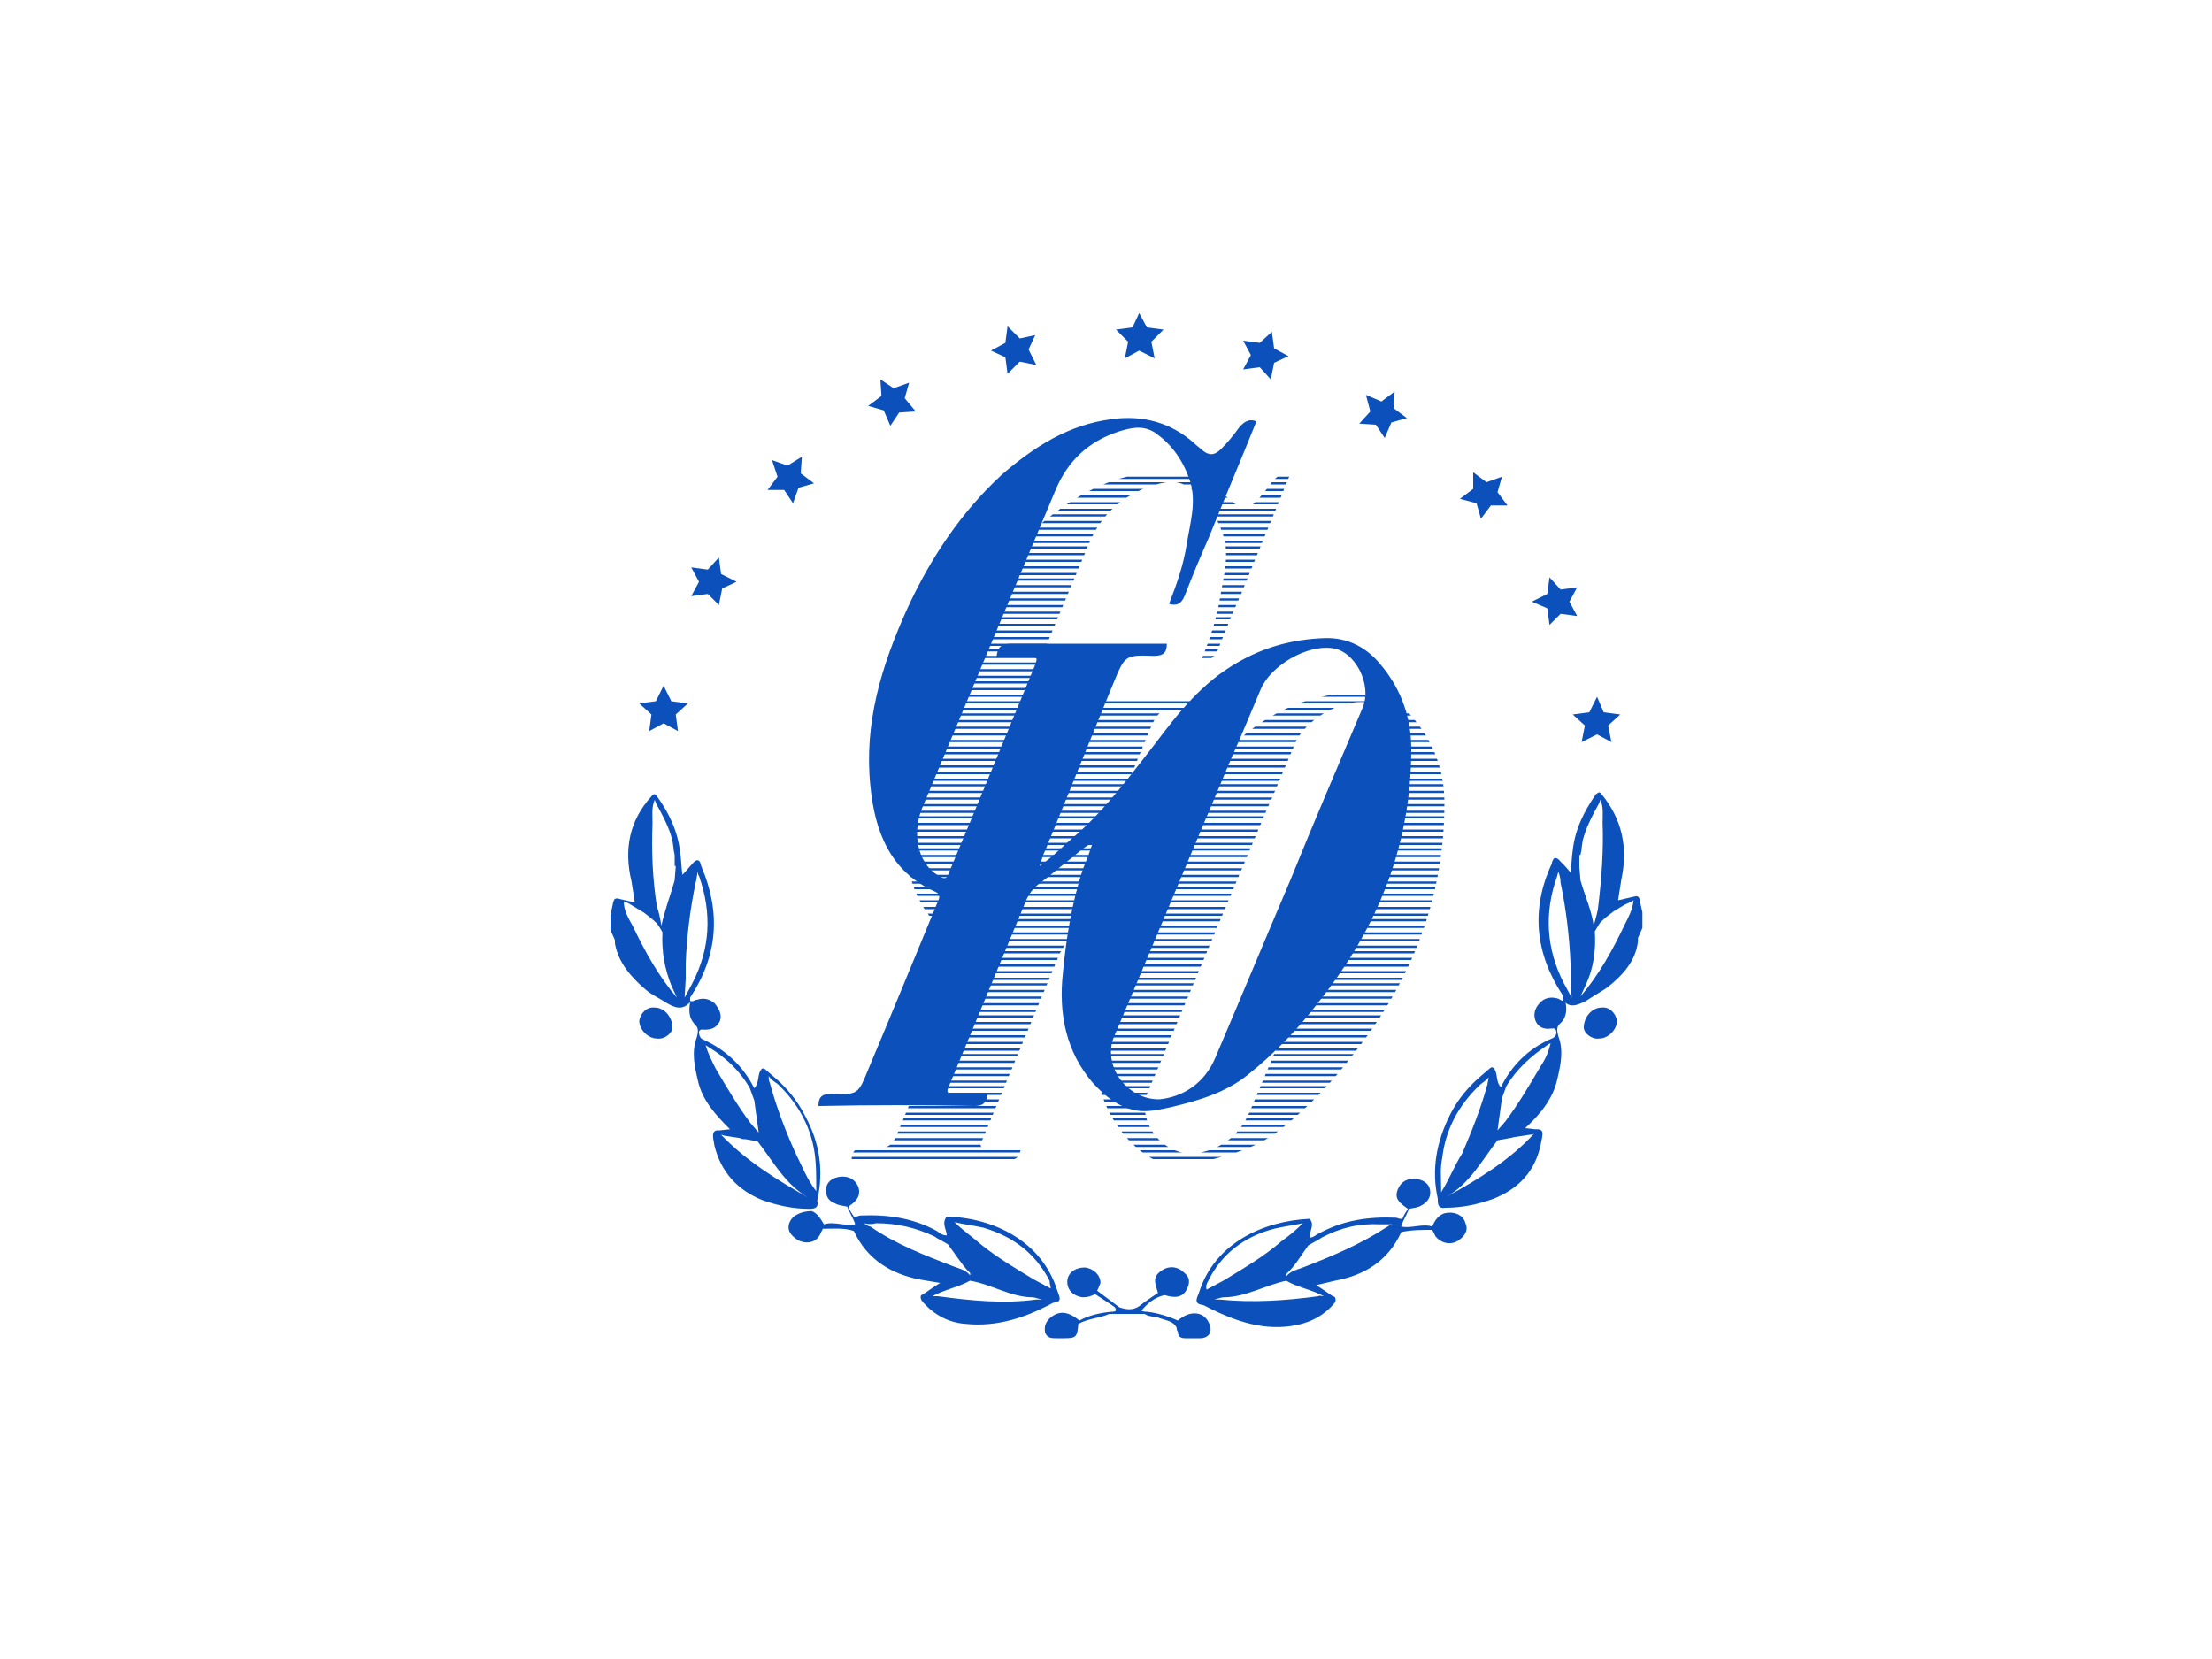 <?xml version="1.0" encoding="UTF-8"?> <!-- Generator: Adobe Illustrator 24.1.2, SVG Export Plug-In . SVG Version: 6.00 Build 0) --> <svg xmlns="http://www.w3.org/2000/svg" xmlns:xlink="http://www.w3.org/1999/xlink" id="Слой_1" x="0px" y="0px" viewBox="0 0 200 150" style="enable-background:new 0 0 200 150;" xml:space="preserve"> <style type="text/css"> .st0{fill:#00AFFE;} .st1{fill:#2D3039;} .st2{fill:#DC342D;} .st3{fill:#221F1F;} .st4{fill:#0091A8;} .st5{fill:#0A7275;} .st6{fill:#4C5264;} .st7{fill:#00736B;} .st8{fill:#004F8C;} .st9{fill:#CCA552;} .st10{fill:#8E2727;} .st11{fill-rule:evenodd;clip-rule:evenodd;fill:#EC4447;} .st12{fill:#016078;} .st13{fill:#2A3B5D;} .st14{fill-rule:evenodd;clip-rule:evenodd;fill:#2A3B5D;} .st15{fill:#CD001F;} .st16{fill:#FBCF0A;} .st17{fill:#3FA9F5;} .st18{fill:#FFFFFF;} .st19{fill:#0D6292;} .st20{fill:#650C31;} .st21{fill:#434242;} .st22{fill-rule:evenodd;clip-rule:evenodd;fill:#0D66A2;} .st23{fill-rule:evenodd;clip-rule:evenodd;fill:#FEFEFE;} .st24{fill-rule:evenodd;clip-rule:evenodd;fill:#53A2DA;} .st25{fill-rule:evenodd;clip-rule:evenodd;fill:url(#SVGID_1_);} .st26{fill-rule:evenodd;clip-rule:evenodd;} .st27{fill:#100054;} .st28{fill:#007B43;} .st29{fill:#642A8E;} .st30{fill:#93805B;} .st31{fill:url(#SVGID_2_);} .st32{fill:url(#SVGID_3_);} .st33{fill:url(#SVGID_4_);} .st34{fill:url(#SVGID_5_);} .st35{fill:url(#SVGID_6_);} .st36{fill:#454443;} .st37{fill:#941B80;} .st38{fill:url(#SVGID_7_);} .st39{fill:url(#SVGID_8_);} .st40{fill:url(#SVGID_9_);} .st41{fill:url(#SVGID_10_);} .st42{fill:url(#SVGID_11_);} .st43{fill-rule:evenodd;clip-rule:evenodd;fill:#162D4B;} .st44{fill-rule:evenodd;clip-rule:evenodd;fill:#44A63D;} .st45{fill-rule:evenodd;clip-rule:evenodd;fill:#2B2A29;} .st46{fill-rule:evenodd;clip-rule:evenodd;fill:#282828;} .st47{fill-rule:evenodd;clip-rule:evenodd;fill:#FFC629;} .st48{fill-rule:evenodd;clip-rule:evenodd;fill:#FF4438;} .st49{fill-rule:evenodd;clip-rule:evenodd;fill:#231F20;} .st50{fill-rule:evenodd;clip-rule:evenodd;fill:#FFFFFF;} .st51{fill-rule:evenodd;clip-rule:evenodd;fill:#009856;} .st52{fill-rule:evenodd;clip-rule:evenodd;fill:#FFD600;} .st53{fill:#F0F0F1;} .st54{fill-rule:evenodd;clip-rule:evenodd;fill:#008F36;} .st55{fill-rule:evenodd;clip-rule:evenodd;fill:#C10F24;} .st56{fill-rule:evenodd;clip-rule:evenodd;fill:#555241;} .st57{fill-rule:evenodd;clip-rule:evenodd;fill:#E1001A;} .st58{fill-rule:evenodd;clip-rule:evenodd;fill:#ECECED;} .st59{fill-rule:evenodd;clip-rule:evenodd;fill:#FFCB00;} .st60{fill-rule:evenodd;clip-rule:evenodd;fill:#EEB400;} .st61{fill-rule:evenodd;clip-rule:evenodd;fill:#009DDF;} .st62{fill-rule:evenodd;clip-rule:evenodd;fill:#C5C6C8;} .st63{fill:#555241;} .st64{fill:#D7D7D8;} .st65{fill:#DADBDD;} .st66{fill:#DFE0E1;} .st67{fill:#DBDBDD;} .st68{fill:#D6D5D5;} .st69{fill:#D2D3DE;} .st70{fill:#CACCD9;} .st71{fill:#F3F3F6;} .st72{fill:#F2F2F5;} .st73{fill:#D6D7E1;} .st74{fill:#DFE0E7;} .st75{fill:#E4E7EC;} .st76{fill:#EBECF0;} .st77{fill:#F3F3F5;} .st78{fill:#EEEFF2;} .st79{fill:#F3F4F6;} .st80{fill:#ECEDF0;} .st81{fill:#E9EAEE;} .st82{fill:#F2F3F5;} .st83{fill:#206BA0;} .st84{fill:#22689C;} .st85{fill:#256598;} .st86{fill:#246598;} .st87{fill:#266294;} .st88{fill:#ACADC1;} .st89{fill:#1D6EA4;} .st90{fill:#1F6DA2;} .st91{fill:#1B70A6;} .st92{fill:#276092;} .st93{fill:#285F8F;} .st94{fill:#BBBBBC;} .st95{fill:#B7B6BE;} .st96{fill:#B8B7BE;} .st97{fill:#E6E9EE;} .st98{fill:#0082C0;} .st99{fill:#4C0000;} .st100{fill:#F14940;} .st101{fill:#BCBCBC;} .st102{fill:#2A5787;} .st103{fill:#1674AC;} .st104{fill:#B3B3BF;} .st105{fill:#0F77B0;} .st106{fill:#AEAFC0;} .st107{fill:#0089C9;} .st108{fill:#1077B0;} .st109{fill:#B3B4C7;} .st110{fill:#D0D1DC;} .st111{fill:#D0D0DC;} .st112{fill:#DCDDE4;} .st113{fill:#B8B7BD;} .st114{fill:#D7D7E0;} .st115{fill:#D8D8E1;} .st116{fill:#AFB0C4;} .st117{fill:#1B71A8;} .st118{fill:#EC473E;} .st119{fill:#EC483F;} .st120{fill:#450000;} .st121{fill:#0081BD;} .st122{fill:#007EB9;} .st123{fill:#097AB4;} .st124{fill:#EB473E;} .st125{fill:#0086C4;} .st126{fill:#D8D9E3;} .st127{fill:#EDEDEE;} .st128{fill:#DE453B;} .st129{fill:#008DCF;} .st130{fill:#0083C0;} .st131{fill:#E1E2E8;} .st132{fill:#AFC3E1;} .st133{fill:#E2E3E8;} .st134{fill:#E1E3E8;} .st135{fill:#DCDDE5;} .st136{fill:#017CB6;} .st137{fill:#440000;} .st138{fill:#B8B9CA;} .st139{fill:#1A72A8;} .st140{fill:#E0E2E7;} .st141{fill:#B6B6BE;} .st142{fill:#EB473F;} .st143{fill:#A9BFE1;} .st144{fill:#EA473E;} .st145{fill:#EC473F;} .st146{fill:#DDDEE5;} .st147{fill:#B9B9BD;} .st148{fill:#D4D5DF;} .st149{fill:#E9E9EB;} .st150{fill:#C5C6D4;} .st151{fill:#CDCEDA;} .st152{fill:#E3473D;} .st153{fill:#D8D8E0;} .st154{fill:#BCBECE;} .st155{fill:#BBBCCD;} .st156{fill:#ED483F;} .st157{fill:#2A5887;} .st158{fill:#DBDCDD;} .st159{fill:#D3D4DF;} .st160{fill:#DFE0E2;} .st161{fill:#D84439;} .st162{fill:#E8E9EB;} .st163{fill:#E9473E;} .st164{fill:#C0C1D0;} .st165{fill:#C2C3D3;} .st166{fill:#B3B5C7;} .st167{fill:#C9CAD8;} .st168{fill:#AC3729;} .st169{fill:#D4D4DE;} .st170{fill:#ADAEC2;} .st171{fill:#E1463C;} .st172{fill:#DC453B;} .st173{fill:#DEDFE6;} .st174{fill:#DADCE2;} .st175{fill:#E8473E;} .st176{fill:#C2C4D3;} .st177{fill:#DB443A;} .st178{fill:#E5E8ED;} .st179{fill:#D5453A;} .st180{fill:#0189C9;} .st181{fill:#CFD0DB;} .st182{fill:#D04237;} .st183{fill:#BEBFCF;} .st184{fill:#CE4136;} .st185{fill:#CE4237;} .st186{fill:#CD4136;} .st187{fill:#CA4035;} .st188{fill:#CFD5E2;} .st189{fill:#96B7E0;} .st190{fill:#295E8E;} .st191{fill:#2B5887;} .st192{fill:#97B7E1;} .st193{fill:#C23E32;} .st194{fill:#A0BCE1;} .st195{fill:#D3D3DF;} .st196{fill:#D6D9E2;} .st197{fill:#B7B8CA;} .st198{fill:#E9EAED;} .st199{fill:#DDDEE2;} .st200{fill:#9D3222;} .st201{fill:#DB453B;} .st202{fill:#B53A2D;} .st203{fill:#BCCBE2;} .st204{fill:#BA3C2F;} .st205{fill:#CBCCD9;} .st206{fill:#AC3829;} .st207{fill:#2B5888;} .st208{fill:#932E1D;} .st209{fill:#CF4237;} .st210{fill:#C73F34;} .st211{fill:#CCD4E2;} .st212{fill:#C7C8D5;} .st213{fill:#8B2915;} .st214{fill:#782108;} .st215{fill:#C7C7D5;} .st216{fill:#BFC0D0;} .st217{fill:#781F05;} .st218{fill:#9FBBE0;} .st219{fill:#6E1700;} .st220{fill:#BBCAE2;} .st221{fill:#E2473D;} .st222{fill:#C2CFE2;} .st223{fill:#5F0C02;} .st224{fill:#590704;} .st225{fill:#BD3E32;} .st226{fill:#A73728;} .st227{fill:#C9D2E2;} .st228{fill:#ABC1E1;} .st229{fill:#B0392B;} .st230{fill:#CED5E2;} .st231{fill:#C6C8D6;} .st232{fill:#C23E33;} .st233{fill:#792107;} .st234{fill:#E6E8EC;} .st235{fill:#661100;} .st236{fill:#BB3C2F;} .st237{fill:#B6C7E1;} .st238{fill:#99B8E1;} .st239{fill:#BE3D31;} .st240{fill:#0180BC;} .st241{fill:#932F1E;} .st242{fill:#98B8E1;} .st243{fill:#A83728;} .st244{fill:#5A0805;} .st245{fill:#771E03;} .st246{fill:#A73627;} .st247{fill:#8A2A16;} .st248{fill:#6B1601;} .st249{fill:#D2D7E2;} .st250{fill:#81250E;} .st251{fill:#B4C5DF;} .st252{fill:#8B2916;} .st253{fill:#9D3323;} .st254{fill:#6F1A04;} .st255{fill:#B83E31;} .st256{fill:#A33627;} .st257{fill:#80240C;} .st258{fill:#8B2A16;} .st259{fill:#5C0802;} .st260{fill:#580705;} .st261{fill:#CB4137;} .st262{fill:#A5392B;} .st263{fill:#81240D;} .st264{fill:#6D1802;} .st265{fill:#CACBD8;} .st266{fill:#82270F;} .st267{fill:#942F1E;} .st268{fill:#942E1D;} .st269{fill:#DDDEE6;} .st270{fill:#872915;} .st271{fill:#C7D1E2;} .st272{fill:#2C6496;} .st273{fill:#E5E7EC;} .st274{fill:#1974AB;} .st275{fill:#81250D;} .st276{fill:#0F7AB3;} .st277{fill:#B13A2C;} .st278{fill:#B4B6C8;} .st279{fill:#8F301E;} .st280{fill:#781E04;} .st281{fill:#8F301F;} .st282{fill:#92301F;} .st283{fill:#D2D5E0;} .st284{fill:#922F1E;} .st285{fill:#0E84BF;} .st286{fill:#B53C2F;} .st287{fill:#9A3526;} .st288{fill:#276C9E;} .st289{fill:#641104;} .st290{fill:#6B1F16;} .st291{fill:#B4B5C8;} .st292{fill:#0B87C5;} .st293{fill:#CBCDDB;} .st294{fill:#7D3726;} .st295{fill:#5B2C22;} .st296{fill:#6D4D4A;} .st297{fill:#6F4C43;} .st298{fill:#5C81A7;} .st299{fill:#683C34;} .st300{fill:#507CA5;} .st301{fill:#78453B;} .st302{fill:#CCCFDB;} .st303{fill:#D3D3DC;} .st304{fill:#BCBDCD;} .st305{fill:#C2C2D0;} .st306{fill:#C9C9D5;} .st307{fill:#CECED7;} .st308{fill:#2A5888;} .st309{fill:#C8CAD8;} .st310{fill:#1675AC;} .st311{fill:#BABBCC;} .st312{fill:#C4C5D3;} .st313{fill:#C3C5D3;} .st314{fill:#530201;} .st315{fill:#B1B2C6;} .st316{fill:#B2B3C6;} .st317{fill:#D5D6E1;} .st318{fill:#D3D4E0;} .st319{fill:#F3F4F7;} .st320{fill:#CED0DB;} .st321{fill:#C1C2D2;} .st322{fill:#EAECEF;} .st323{fill:#D8DAE3;} .st324{fill:#B9BACB;} .st325{fill:#D4D5E0;} .st326{fill:#E2E5EC;} .st327{fill:#B9BACC;} .st328{fill:#E3E6EB;} .st329{fill:#EBECEF;} .st330{fill:#E4E6EC;} .st331{fill:#BDBFCF;} .st332{fill:#F4F4F7;} .st333{fill:#CFD1DC;} .st334{fill:#B8BACB;} .st335{fill:#D9DAE3;} .st336{fill:#2E608E;} .st337{fill:#CFD0DC;} .st338{fill:#EDEDEF;} .st339{fill:#B3B4C4;} .st340{fill:#EEEEEF;} .st341{fill:#C3C3D1;} .st342{fill:#B8B9CB;} .st343{fill:#D2D3DC;} .st344{fill:#F5F5F8;} .st345{fill:#B5B7C9;} .st346{fill:#BDBECE;} .st347{fill:#DEE0E7;} .st348{fill:#CCCEDA;} .st349{fill:#D4D4E0;} .st350{fill:#C3C5D4;} .st351{fill:#B2B4C6;} .st352{fill:#E4E6EB;} .st353{fill:#E6E8ED;} .st354{fill:#BEC0CF;} .st355{fill:#E5E7ED;} .st356{fill:#B1B3C4;} .st357{fill:#DCDDDE;} .st358{fill:#2E6794;} .st359{fill:#BCBDCE;} .st360{fill:#B1B3C6;} .st361{fill:#C3C4D3;} .st362{fill:#C7C8D6;} .st363{fill:#0081BE;} .st364{fill:#0A7AB3;} .st365{fill:#4492C8;} .st366{fill:#017DB9;} .st367{fill:#0282BF;} .st368{fill:#1B70A7;} .st369{fill:#1177B0;} .st370{fill:#80250E;} .st371{fill:#DEDEE3;} .st372{fill:#087AB4;} .st373{fill:#D6D8E0;} .st374{fill:#E0E0E5;} .st375{fill:#DADBE1;} .st376{fill:#1E6DA3;} .st377{fill:#22689D;} .st378{fill:#FBFBFD;} .st379{fill:#276294;} .st380{fill:#23689C;} .st381{fill:#FEFEFE;} .st382{fill:#256396;} .st383{fill:#1F6DA3;} .st384{fill:#286396;} .st385{fill:#DEDFE7;} .st386{fill:#295787;} .st387{fill:#285F91;} .st388{fill:#1575AE;} .st389{fill:#286091;} .st390{fill:#1F6FA5;} .st391{fill:#008ACA;} .st392{fill:#AFB0C0;} .st393{fill:#2E6795;} .st394{fill:#0080BD;} .st395{fill:#246498;} .st396{fill:#2F6795;} .st397{fill:#285E8F;} .st398{fill:#1A73AA;} .st399{fill:#226DA2;} .st400{fill:#ADAFC0;} .st401{fill:#9AA2B9;} .st402{fill:#BFBCC5;} .st403{fill:#BAB9C3;} .st404{fill:#4C3019;} .st405{fill:#1A71A8;} .st406{fill:#7C4430;} .st407{fill:#1D6EA5;} .st408{fill:#0A79B3;} .st409{fill:#797776;} .st410{fill:#A5BDE0;} .st411{fill:#216BA0;} .st412{fill:#29689A;} .st413{fill:#336695;} .st414{fill:#285C8D;} .st415{fill:#86ADD6;} .st416{fill:#9FBBE1;} .st417{fill:#B0C4E1;} .st418{fill:#B1C5E1;} .st419{fill:#BFBDC4;} .st420{fill:#BDBAC5;} .st421{fill:#636060;} .st422{fill:#61656A;} .st423{fill:#480100;} .st424{fill:#266396;} .st425{fill:#B0B2C4;} .st426{fill:#266697;} .st427{fill:#0D7AB0;} .st428{fill:#6A1602;} .st429{fill:#9C3323;} .st430{fill:#590803;} .st431{fill:#762006;} .st432{fill:#0380BC;} .st433{fill:#505B71;} .st434{fill:#ECEDF1;} .st435{fill:#DC443A;} .st436{fill:#480000;} .st437{fill:#BC3C30;} .st438{fill:#B0B1C4;} .st439{fill:#BABCCC;} .st440{fill:#D1D2DE;} .st441{fill:#0C79B2;} .st442{fill:#C9CBD9;} .st443{fill:#631002;} .st444{fill:#0682BE;} .st445{fill:#580906;} .st446{fill:#1278AF;} .st447{fill:#E1E4EB;} .st448{fill:#585B70;} .st449{fill:#B7C8E1;} .st450{fill:#BECCE2;} .st451{fill:#0187C6;} .st452{fill:#1574AC;} .st453{fill:#F2F5FA;} .st454{fill:#007FBC;} .st455{fill:#1F6EA4;} .st456{fill:#256599;} .st457{fill:#E5E9F0;} .st458{fill:#2C6091;} .st459{fill:#CADAEE;} .st460{fill:#B8C9E2;} .st461{fill:#80A0C8;} .st462{fill:#F0F1F6;} .st463{fill:#D0D6E2;} .st464{fill:#F2F3F7;} .st465{fill:#1B72A9;} .st466{fill:#037FBB;} .st467{fill:#2C6495;} .st468{fill:#226A9F;} .st469{fill:#C5D5EB;} .st470{fill:#45729E;} .st471{fill:#7DA2CB;} .st472{fill:#518ABA;} .st473{fill:#616367;} .st474{fill:#5E7DA4;} .st475{fill:#B6B7C0;} .st476{fill:#BBBAC0;} .st477{fill:#1F6CA2;} .st478{fill:#266597;} .st479{fill:#285E90;} .st480{fill:#BBBDCD;} .st481{fill:#CDCFDB;} .st482{fill:#EFEFEF;} .st483{fill:#B0B1C5;} .st484{fill:#C2C1C2;} .st485{fill:#B4B5C7;} .st486{fill:#8C8B8A;} .st487{fill:#017DB8;} .st488{fill:#097AB3;} .st489{fill:#1B71A6;} .st490{fill:#AEAFC3;} .st491{fill:#216A9E;} .st492{fill:#266395;} .st493{fill:#CFCFD3;} .st494{fill:#B2B2C0;} .st495{fill:#B5B6BB;} .st496{fill:#C1C0C1;} .st497{fill:#C1C0C2;} .st498{fill:#1B71A7;} .st499{fill:#206CA2;} .st500{fill:#266497;} .st501{fill:#1973AA;} .st502{fill:#23679B;} .st503{fill:#C0C2D0;} .st504{fill:#285D8E;} .st505{fill:#E2E2E5;} .st506{fill:#C9CEDA;} .st507{fill:#DBDCE5;} .st508{fill:#0181BE;} .st509{fill:#0D78B2;} .st510{fill:#E3473E;} .st511{fill:#E7E8EC;} .st512{fill:#C9CBD8;} .st513{fill:#C6C7D6;} .st514{fill:#DCDCDE;} .st515{fill:#0182BF;} .st516{fill:#1079B2;} .st517{fill:#018ACA;} .st518{fill:#EBEBED;} .st519{fill:#DFE0E6;} .st520{fill:#D5D5DF;} .st521{fill:#C6C7D5;} .st522{fill:#CECFDA;} .st523{fill:#B6B7C9;} .st524{fill:#017FBC;} .st525{fill:#1176AF;} .st526{fill:#460000;} .st527{fill:#EAEAEC;} .st528{fill:#DDDFE5;} .st529{fill:#C2C3D2;} .st530{fill:#1775AC;} .st531{fill:#1C71A7;} .st532{fill:#BACAE2;} .st533{fill:#077AB4;} .st534{fill:#077BB5;} .st535{fill:#266295;} .st536{fill:#256698;} .st537{fill:#0782BE;} .st538{fill:#338AC2;} .st539{fill:#2A5D8D;} .st540{fill:#0E78B1;} .st541{fill:#B1B2C5;} .st542{fill:#B3B4C6;} .st543{fill:#9E3323;} .st544{fill:#C3C4D4;} .st545{fill:#C8C9D7;} .st546{fill:#6D1801;} .st547{fill:#027FBB;} .st548{fill:#247EB5;} .st549{fill:#AAC0E1;} .st550{fill:#5F0A00;} .st551{fill:#1972A9;} .st552{fill:#256497;} .st553{fill:#C4C5D4;} .st554{fill:#1F6CA1;} .st555{fill:#CCCDDA;} .st556{fill:#D5D6E0;} .st557{fill:#22699E;} .st558{fill:#23699D;} .st559{fill:#1C70A6;} .st560{fill:#AF3A2C;} .st561{fill:#BD3D31;} .st562{fill:#C0CDE2;} .st563{fill:#C7C9D7;} .st564{fill:#276194;} .st565{fill:#285C8C;} .st566{fill:#285F90;} .st567{fill:#2D5A89;} .st568{fill:#B0B3C0;} .st569{fill:#B3B4C3;} .st570{fill:#0081BF;} .st571{fill:#590300;} .st572{fill:#C5C3C6;} .st573{fill:#0A7AB4;} .st574{fill:#C83F34;} .st575{fill:#DF463B;} .st576{fill:#1C6FA6;} .st577{fill:#1774AC;} .st578{fill:#018DCE;} .st579{fill:#0088C7;} .st580{fill:#0085C4;} .st581{fill:#0088C8;} .st582{fill:#0082BF;} .st583{fill:#017FBB;} .st584{fill:#AB382A;} .st585{fill:#BCBBC6;} .st586{fill:#BDBBC5;} .st587{fill:#C7C9D5;} .st588{fill:#206AA0;} .st589{fill:#D4D3D3;} .st590{fill:#266194;} .st591{fill:#285D8D;} .st592{fill:#B1B3C1;} .st593{fill:#1774AB;} .st594{fill:#1D70A7;} .st595{fill:#FCFCFE;} .st596{fill:#286496;} .st597{fill:#E7E6E8;} .st598{fill:#0E78B2;} .st599{fill:#0188C8;} .st600{fill:#FCFCFD;} .st601{fill:#0F77B1;} .st602{fill:#037BB5;} .st603{fill:#1376AE;} .st604{fill:#E5E8EC;} .st605{fill:#008ACB;} .st606{fill:#E0E1E7;} .st607{fill:#CECFDB;} .st608{fill:#E2E4E8;} .st609{fill:#D6D8E2;} .st610{fill:#D6DAE3;} .st611{fill:#E7EAF0;} .st612{fill:#D2D3DF;} .st613{fill:#AC382A;} .st614{fill:#96301F;} .st615{fill:#AF392B;} .st616{fill:#731D05;} .st617{fill:#6E1B05;} .st618{fill:#7F250E;} .st619{fill:#0186C5;} .st620{fill:#1E6EA4;} .st621{fill:#1677B0;} .st622{fill:#285D8F;} .st623{fill:#0189CA;} .st624{fill:#1A72A9;} .st625{fill:#007FBB;} .st626{fill:#107AB3;} .st627{fill:#B9C9E1;} .st628{fill:#2F6A9C;} .st629{fill:#C5CFE0;} .st630{fill:#B8B8C2;} .st631{fill:#1178B0;} .st632{fill:#B0B2BF;} .st633{fill:#1773AB;} .st634{fill:#AEAFC1;} .st635{fill:#C1C3D2;} .st636{fill:#BE956F;} .st637{fill:#7B4430;} .st638{fill:#1576AD;} .st639{fill:#C39A74;} .st640{fill:#6E6B68;} .st641{fill:#422411;} .st642{fill:#1575AD;} .st643{fill:#81492F;} .st644{fill:#9E9D9D;} .st645{fill:#B0AFAF;} .st646{fill:#787C80;} .st647{fill:#817E7D;} .st648{fill:#D7D9E2;} .st649{fill:#C5D0E2;} .st650{fill:#AEAFC2;} .st651{fill:#1E71A7;} .st652{fill:#1279B1;} .st653{fill:#DCDDE1;} .st654{fill:#ACC1E1;} .st655{fill:#266DA1;} .st656{fill:#D9DAE2;} .st657{fill:#C8C8D6;} .st658{fill:#C3CFE2;} .st659{fill:#CFD6E2;} .st660{fill:#B0C3E1;} .st661{fill:#5396C9;} .st662{fill:#DADBE3;} .st663{fill:#CBD3E1;} .st664{fill:#DBDDE3;} .st665{fill:#1A74AB;} .st666{fill:#C9CAD7;} .st667{fill:#CFD0DA;} .st668{fill:#2270A5;} .st669{fill:#C9D2E1;} .st670{fill:#D4D7E2;} .st671{fill:#42719D;} .st672{fill:#4292C8;} .st673{fill:#9FBAE0;} .st674{fill:#63676D;} .st675{fill:#A8BFE1;} .st676{fill:#D0DEF1;} .st677{fill:#2A6DA1;} .st678{fill:#B3C5E1;} .st679{fill:#ABC0DD;} .st680{fill:#BCCEE5;} .st681{fill:#C6D3E7;} .st682{fill:#1F70A6;} .st683{fill:#ACAEC1;} .st684{fill:#ABADC0;} .st685{fill:#ADAEC1;} .st686{fill:#E7E8EB;} .st687{fill:#716E6C;} .st688{fill:#6C6966;} .st689{fill:#807D7C;} .st690{fill:#767371;} .st691{fill:#888785;} .st692{fill:#8F8D8C;} .st693{fill:#939291;} .st694{fill:#EB483F;} .st695{fill:#E4E4E7;} .st696{fill:#DF463C;} .st697{fill:#29618F;} .st698{fill:#206DA0;} .st699{fill:#DEDFE4;} .st700{fill:#147CB5;} .st701{fill:#E6E9F0;} .st702{fill:#0B7CB6;} .st703{fill:#63676E;} .st704{fill:#C2C3D0;} .st705{fill:#D1D1D8;} .st706{fill:#F6F6F9;} .st707{fill:#E3E5EA;} .st708{fill:#0986C3;} .st709{fill:#0C79B3;} .st710{fill:#226B9F;} .st711{fill:#0480BB;} .st712{fill:#993020;} .st713{fill:#1B72A7;} .st714{fill:#C1C2D1;} .st715{fill:#D9DBDF;} .st716{fill:#B7B8BE;} .st717{fill:#B8B8BD;} .st718{fill:#A4A9BC;} .st719{fill:#AEAEC1;} .st720{fill:#C6CDDA;} .st721{fill:#D3D4DE;} .st722{fill:#B9BBCB;} .st723{fill:#630F01;} .st724{fill:#530502;} .st725{fill:#2D5C88;} .st726{fill:#D9DAE1;} .st727{fill:#DFE2E8;} .st728{fill:#F4F5F8;} .st729{fill:#94B5DD;} .st730{fill:#651201;} .st731{fill:#5E0A00;} .st732{fill:#028ACA;} .st733{fill:#E8EAEE;} .st734{fill:#CACBD7;} .st735{fill:#DADCE3;} .st736{fill:#93B5DE;} .st737{fill:#FDFDFE;} .st738{fill:#0480BC;} .st739{fill:#8A2915;} .st740{fill:#932E1E;} .st741{fill:#6D1701;} .st742{fill:#771F04;} .st743{fill:#80250D;} .st744{fill:#540402;} .st745{fill:#B83D31;} .st746{fill:#017CB7;} .st747{fill:#018DCF;} .st748{fill:#852711;} .st749{fill:#0E79B2;} .st750{fill:#AF3A2D;} .st751{fill:#0188C7;} .st752{fill:#206A9F;} .st753{fill:#F0F1F4;} .st754{fill:#AEB1C1;} .st755{fill:#037EB9;} .st756{fill:#5C6474;} .st757{fill:#8C5634;} .st758{fill:#874F31;} .st759{fill:#777573;} .st760{fill:#655F5D;} .st761{fill:#673D2B;} .st762{fill:#1177AF;} .st763{fill:#ACABAA;} .st764{fill:#6A6765;} .st765{fill:#BBBBBB;} .st766{fill:#A09F9F;} .st767{fill:#B5B4B4;} .st768{fill:#949392;} .st769{fill:#9A9998;} .st770{fill:#676666;} .st771{fill:#665F5D;} .st772{fill:#047DB8;} .st773{fill:#29689B;} .st774{fill:#527CA8;} .st775{fill:#C8CCD6;} .st776{fill:#BFBFC1;} .st777{fill:#BEBCC4;} .st778{fill:#DEE0E6;} .st779{fill:#999897;} .st780{fill:#9E9D9C;} .st781{fill:#64686F;} .st782{fill:#CFCFD5;} .st783{fill:#6B6765;} .st784{fill:#6A6664;} .st785{fill:#65615F;} .st786{fill:#5D5855;} .st787{fill:#6C6967;} .st788{fill:#6C6C6E;} .st789{fill:#999898;} .st790{fill:#A09F9E;} .st791{fill:#777472;} .st792{fill:#067BB4;} .st793{fill:#A6A5A4;} .st794{fill:#66696F;} .st795{fill:#B0B0C0;} .st796{fill:#C2C0C6;} .st797{fill:#1773AA;} .st798{fill:#E3E3E3;} .st799{fill:#E2E2E2;} .st800{fill:#868382;} .st801{fill:#858382;} .st802{fill:#AEADAC;} .st803{fill:#9C9B9A;} .st804{fill:#495F76;} .st805{fill:#838180;} .st806{fill:#848281;} .st807{fill:#979695;} .st808{fill:#8B8988;} .st809{fill:#6F6C6A;} .st810{fill:#A8A7A6;} .st811{fill:#868483;} .st812{fill:#8E8C8B;} .st813{fill:#74716F;} .st814{fill:#7F7D7C;} .st815{fill:#7A7876;} .st816{fill:#C6C5C6;} .st817{fill:#8D8B8A;} .st818{fill:#9C9A9A;} .st819{fill:#A4A3A3;} .st820{fill:#AEADAD;} .st821{fill:#676361;} .st822{fill:#73706E;} .st823{fill:#E2E2E3;} .st824{fill:#7E7B7A;} .st825{fill:#DCDCDD;} .st826{fill:#C8C8C8;} .st827{fill:#706D6B;} .st828{fill:#7D7B79;} .st829{fill:#895635;} .st830{fill:#AFAEAE;} .st831{fill:#B2B1B1;} .st832{fill:#969594;} .st833{fill:#8D8C8B;} .st834{fill:#CACACA;} .st835{fill:#BCBBBC;} .st836{fill:#C0C0C0;} .st837{fill:#A3A2A3;} .st838{fill:#E2E1E2;} .st839{fill:#91908F;} .st840{fill:#817F7E;} .st841{fill:#797675;} .st842{fill:#898886;} .st843{fill:#8B8A89;} .st844{fill:#CFCFCF;} .st845{fill:#9A9898;} .st846{fill:#A2A1A1;} .st847{fill:#9F9E9D;} .st848{fill:#797674;} .st849{fill:#CCCCCC;} .st850{fill:#BABABA;} .st851{fill:#6F6C69;} .st852{fill:#787573;} .st853{fill:#A7A6A5;} .st854{fill:#868583;} .st855{fill:#A9A8A7;} .st856{fill:#7F7C7B;} .st857{fill:#646262;} .st858{fill:#7F7D7B;} .st859{fill:#918F8E;} .st860{fill:#9B9A99;} .st861{fill:#898887;} .st862{fill:#207EB7;} .st863{fill:#ADACAC;} .st864{fill:#656364;} .st865{fill:#83807F;} .st866{fill:#DFDFE0;} .st867{fill:#757270;} .st868{fill:#E6E6E8;} .st869{fill:#E3E3E4;} .st870{fill:#7C7978;} .st871{fill:#E5E4E5;} .st872{fill:#A5A4A4;} .st873{fill:#A6A5A5;} .st874{fill:#E3E2E3;} .st875{fill:#F1F1F4;} .st876{fill:#CECECE;} .st877{fill:#BAB9B9;} .st878{fill:#C3C2C3;} .st879{fill:#B1B0B0;} .st880{fill:#7A7776;} .st881{fill:#DDDDDE;} .st882{fill:#E6E6E6;} .st883{fill:#D9D9DA;} .st884{fill:#DBDBDC;} .st885{fill:#73706D;} .st886{fill:#D2D1D2;} .st887{fill:#7B7977;} .st888{fill:#6D6A67;} .st889{fill:#878584;} .st890{fill:#F8F8F9;} .st891{fill:#F5F5F5;} .st892{fill:#F4F4F5;} .st893{fill:#F9F9FA;} .st894{fill:#787574;} .st895{fill:#908F8E;} .st896{fill:#878684;} .st897{fill:#949291;} .st898{fill:#B7B6B6;} .st899{fill:#C0BFC0;} .st900{fill:#D6D5D6;} .st901{fill:#B3B2B2;} .st902{fill:#817F7D;} .st903{fill:#A9A8A8;} .st904{fill:#908E8D;} .st905{fill:#E4E3E4;} .st906{fill:#B0AFAE;} .st907{fill:#BDBDBD;} .st908{fill:#D5D5D5;} .st909{fill:#858281;} .st910{fill:#7C7A78;} .st911{fill:#D0CFD0;} .st912{fill:#959392;} .st913{fill:#C5C4C5;} .st914{fill:#8E8D8C;} .st915{fill:#A2A1A0;} .st916{fill:#8B8A88;} .st917{fill:#787674;} .st918{fill:#979595;} .st919{fill:#777572;} .st920{fill:#D6D6D6;} .st921{fill:#82807E;} .st922{fill:#F1F2F5;} .st923{fill:#716F6C;} .st924{fill:#716D6B;} .st925{fill:#B6B5B5;} .st926{fill:#D0D0D0;} .st927{fill:#CBCBCB;} .st928{fill:#ABAAA9;} .st929{fill:#82807F;} .st930{fill:#A1A09F;} .st931{fill:#DFDEDF;} .st932{fill:#858482;} .st933{fill:#969494;} .st934{fill:#5E5956;} .st935{fill:#92908F;} .st936{fill:#ABAAAA;} .st937{fill:#BEBEBE;} .st938{fill:#C4C3C4;} .st939{fill:#D7D6D6;} .st940{fill:#E5E5E5;} .st941{fill:#929190;} .st942{fill:#F0F0F2;} .st943{fill:#797775;} .st944{fill:#888685;} .st945{fill:#E6E6E7;} .st946{fill:#DDDEDF;} .st947{fill:#B8B7B7;} .st948{fill:#DADADB;} .st949{fill:#CDCDCD;} .st950{fill:#D4D4D4;} .st951{fill:#989796;} .st952{fill:#EFEFF0;} .st953{fill:#BEBDBD;} .st954{fill:#83817F;} .st955{fill:#EAEAEA;} .st956{fill:#9D9C9B;} .st957{fill:#A8A7A7;} .st958{fill:#F1F1F3;} .st959{fill:#B2B0B0;} .st960{fill:#C1C1C2;} .st961{fill:#B9B9B9;} .st962{fill:#ACABAB;} .st963{fill:#747270;} .st964{fill:#D1D1D1;} .st965{fill:#D8D7D8;} .st966{fill:#EBECEE;} .st967{fill:#E7E6E7;} .st968{fill:#959493;} .st969{fill:#F3F3F4;} .st970{fill:#EBEBEC;} .st971{fill:#E8E8E8;} .st972{fill:#686462;} .st973{fill:#C8C7C8;} .st974{fill:#D6D6D7;} .st975{fill:#F7F7F8;} .st976{fill:#EAEAEB;} .st977{fill:#827F7E;} .st978{fill:#CCCBCC;} .st979{fill:#E1E1E2;} .st980{fill:#F6F7F9;} .st981{fill:#DDDDDF;} .st982{fill:#858381;} .st983{fill:#8F8E8D;} .st984{fill:#DEDEDD;} .st985{fill:#44403F;} .st986{fill:#982073;} .st987{fill:#282828;} .st988{fill:#0C51BB;} .st989{clip-path:url(#SVGID_13_);} .st990{fill:#183029;} .st991{fill:#BCC1C0;} </style> <g> <g> <g> <g> <path class="st988" d="M140.9,90.3c-0.6-0.2-1.2-0.1-1.6,0.3c-0.4,0.4-0.7,0.9-0.5,1.6c0.2,0.6,0.7,0.9,1.4,0.8 c0.2,0,0.4-0.1,0.5,0.2c0.1,0.3-0.1,0.6-0.4,0.7c-2.1,0.9-3.6,2.4-4.6,4.4c-0.4-0.4-0.3-1-0.5-1.5c-0.1-0.2-0.2-0.3-0.3-0.3 c0,0,0,0,0,0l0,0c0,0-0.1,0-0.2,0.1l0,0l-0.7,0.6l0,0c-1.2,1-2.2,2.2-2.9,3.6c-1.2,2.4-1.7,4.9-1.1,7.6c0,0,0,0.1,0,0.1 c0,0.5,0.1,0.8,0.7,0.7c1.5,0,2.9-0.3,4.3-0.8c2.3-0.9,3.8-2.5,4.3-4.9c0.2-1,0.3-1.3-0.2-1.4l0,0l0,0c-0.1,0-0.2,0-0.3,0 l-0.9-0.1c1.3-1.2,2.5-2.6,2.9-4.4c0.3-1.3,0.6-2.6,0.1-3.9c-0.1-0.4-0.2-0.8,0.1-1.1c0.7-0.6,0.7-1.4,0.5-2.2 C141.3,90.6,141.1,90.4,140.9,90.3z M130.3,107.8c0-0.1,0-0.3,0-0.4c0-0.9-0.1-1.8,0.1-2.7c0.3-2.6,1.5-4.8,3.4-6.6 c0.2-0.2,0.6-0.4,0.8-0.7c0,0.2-0.1,0.4-0.1,0.6c-0.6,2.2-1.4,4.2-2.3,6.3C131.5,105.4,131,106.7,130.3,107.8z M138.3,102.6 c0.1,0,0.3,0,0.4-0.1c-2.2,2.4-5,4.1-7.9,5.7c2.1-1.2,3.2-3.3,4.6-5.1l1.1-0.2l0,0c0.2,0,0.3-0.1,0.5-0.1l0,0L138.3,102.6z M139.3,96.4c-1,1.7-2,3.4-3.2,5l-0.7,0.8l0.4-2.9l0.4-1.1c0.9-1.5,2.2-2.7,3.7-3.7c0.1-0.1,0.2-0.1,0.3-0.2 C140,95.2,139.7,95.8,139.3,96.4z"></path> <path class="st988" d="M144.8,91.1c-0.9,0-1.6,0.9-1.6,1.8c0,0.5,0.7,1.1,1.4,1c0.8,0,1.6-0.8,1.6-1.6 C146.1,91.6,145.5,91,144.8,91.1z"></path> <path class="st988" d="M130.6,109.7c-0.6,0.2-0.9,0.7-1.1,1.2c-0.9-0.3-1.9,0.2-2.8,0l0,0c0,0,0-0.1,0-0.1c0,0,0,0,0,0 c0.2-0.5,0.5-1,0.7-1.5c0.4-0.1,0.8-0.1,1.1-0.3c0.6-0.3,0.9-0.8,0.8-1.4c-0.1-0.6-0.6-0.9-1.2-1c-0.8-0.1-1.4,0.2-1.7,0.9 c-0.4,0.9,0.2,1.3,0.9,1.8c-0.2,0.3-0.4,0.6-0.5,0.9c-0.1,0-0.1,0-0.2,0c-0.1,0-0.3-0.1-0.4-0.1c-2.4-0.1-4.7,0.2-6.9,1.4 c-0.3,0.1-0.5,0.4-0.9,0.4c0-0.6,0.5-1.2,0-1.7c-4.2,0.2-8.6,2.2-10,6.7c-0.2,0.5-0.5,1,0.4,1.1c2.5,1.3,5.1,2.3,7.9,1.9 c1.5-0.2,2.8-0.8,3.8-1.9c0.3-0.3,0.3-0.5,0.2-0.7l0,0c0,0,0,0,0,0c0,0-0.1-0.1-0.2-0.1c-0.3-0.2-1-0.7-1.5-1c0,0,0,0,0,0 l1.7-0.4l0,0c2.7-0.5,4.8-1.8,6-4.4c0.9-0.2,1.9-0.2,2.8-0.2c0.1,0.2,0.2,0.4,0.3,0.6c0.5,0.6,1.3,0.8,2,0.4 c0.6-0.4,1-0.9,0.7-1.6C132.3,109.8,131.4,109.5,130.6,109.7z M109.2,115.9c1.2-2.5,3.3-4.1,6-4.8c0.8-0.2,1.7-0.3,2.6-0.5 c-0.6,0.6-1.2,1.1-1.9,1.6c-1.6,1.4-3.5,2.5-5.3,3.6l-1.5,0.8C109,116.3,109.1,116.1,109.2,115.9z M109,117.5 C109,117.5,109,117.5,109,117.5C109,117.5,109,117.5,109,117.5C109,117.5,109,117.5,109,117.5z M119.7,117.2 c-0.2,0-0.4-0.1-0.5,0c-3,0.4-5.9,0.6-8.9,0.3c-0.2,0-0.3,0-0.5,0c0.3-0.1,0.7-0.2,0.8-0.2c2,0,3.8-1.1,5.7-1.5c0,0,0,0,0,0 C117.3,116.4,118.6,116.6,119.7,117.2z M125.3,111c-2.3,1.5-4.9,2.6-7.5,3.6c-0.5,0.2-1.1,0.3-1.5,0.8c-0.1-0.2,0.1-0.3,0.2-0.4 c0.7-0.7,1.2-1.6,1.8-2.4l0.7-0.4c0.1,0,0.1-0.1,0.2-0.1l0.3-0.2c1.7-0.9,3.4-1.3,5.3-1.2c0.4,0,0.8,0,1.1,0 C125.7,110.7,125.5,110.9,125.3,111z"></path> <path class="st988" d="M106.5,119.4c-0.9-0.4-1.9-0.7-2.8-0.8c-0.2,0-0.3,0-0.5-0.1c0.6-0.7,1.2-1.2,2.1-1.4 c1,0.3,1.6,0.2,2-0.5c0.3-0.6,0.3-1.1-0.2-1.5c-0.6-0.6-1.4-0.7-2.1-0.2c-0.9,0.6-0.5,1.3-0.3,2l0,0c-0.6,0.4-1.2,0.8-1.7,1.2 c0,0,0,0,0,0c-0.6,0.4-1.2,0.3-1.8,0.1l-2-1.5c0.1-0.2,0.2-0.4,0.3-0.7c0-0.7-0.6-1.3-1.4-1.4c-0.9,0-1.6,0.5-1.6,1.3 c0,0.8,0.6,1.3,1.4,1.4c0.4,0,0.8-0.1,1.1-0.3c0.6,0.4,1.7,1.1,1.8,1.2c0.2,0.3,0.1,0.4-0.3,0.4c-1,0.1-2,0.3-2.9,0.8 c-1.1-0.9-1.9-0.9-2.7-0.2c-0.4,0.4-0.5,0.8-0.4,1.3c0.2,0.5,0.6,0.5,1,0.5c0.2,0,0.5,0,0.7,0c1.1,0,1.2-0.1,1.3-1.3 c0.9-0.5,1.9-0.5,2.8-0.9c1.1,0,2.1,0,3.2,0c0.4,0.3,1,0.2,1.4,0.4c0.6,0.2,1.3,0.3,1.5,0.9c0,0.1,0,0.2,0.1,0.3 c0,0.5,0.3,0.6,0.7,0.6c0.4,0,0.9,0,1.3,0c0.8,0,1.2-0.6,0.8-1.4C108.8,118.5,107.5,118.5,106.5,119.4z"></path> <path class="st988" d="M148.5,83.9v-1.4l-0.2-0.9c0-0.2,0-0.3-0.1-0.4l0,0l0,0c-0.1-0.2-0.2-0.2-0.6-0.1l0,0l-1.3,0.3l0.3-1.9 l0,0c0.6-2.8,0.1-5.4-1.8-7.7h0c-0.2-0.3-0.3-0.1-0.5,0c-1.1,1.6-1.9,3.2-2.1,5.1c-0.1,0.6-0.1,1.3-0.2,2 c-0.3-0.4-0.6-0.7-0.9-1c-0.4-0.5-0.7-0.4-0.8,0.2c-1.9,4.1-1.5,8.1,1,11.9c0,0.1,0,0.2,0,0.4c0,0,0,0,0,0c0,0,0,0,0,0l0,0 c0,0,0,0,0,0c0,0,0,0,0,0c0.6,0.8,1.3,0.5,2.1,0.1c0.6-0.4,1.3-0.8,1.9-1.2c1.4-1.1,2.6-2.4,2.8-4.2l0,0l0-0.1 c0-0.1,0-0.1,0-0.2L148.5,83.9z M141.4,88.9c-1.6-3.1-1.8-6.4-0.6-9.7c0-0.1,0.1-0.3,0.1-0.4c0.1,0.3,0.2,0.6,0.2,1 c0.5,2.4,0.8,4.9,0.9,7.3l0,1.3c0,0,0,0.1,0,0.1l0.1,1.7L141.4,88.9z M142.9,77.3l0.1-0.5c0,0,0-0.1,0-0.1l0.1-0.7 c0.3-1.2,0.9-2.3,1.5-3.4c0-0.1,0.1-0.2,0.1-0.3c0.3,0.7,0.2,1.4,0.2,2.1c0.1,2.5-0.1,5.1-0.4,7.6c0,0.2-0.2,1-0.4,1.7 c-0.2-1.4-0.8-2.7-1.2-4.1l-0.1-1.2V77.3z M146.9,83.6c-1.1,2.3-2.3,4.5-4,6.5l0.5-1.1v0c0.7-1.5,0.9-3.1,0.8-4.8 c0.2-0.3,0.4-0.7,0.5-0.8c0.4-0.4,0.8-0.7,1.2-1l0,0l1-0.6h0c0.2-0.1,0.5-0.2,0.8-0.4C147.6,82.3,147.2,83,146.9,83.6z"></path> </g> <g> <path class="st988" d="M62.4,90.5c-0.1,0.8-0.2,1.5,0.5,2.2c0.3,0.3,0.2,0.7,0.1,1.1c-0.5,1.3-0.2,2.6,0.1,3.9 c0.4,1.8,1.6,3.1,2.9,4.4l-0.9,0.1c-0.1,0-0.2,0-0.3,0l0,0l0,0c-0.4,0.1-0.4,0.4-0.2,1.4c0.6,2.4,2.1,4,4.3,4.9 c1.4,0.5,2.8,0.8,4.3,0.8c0.6,0,0.8-0.2,0.7-0.7c0,0,0-0.1,0-0.1c0.6-2.7,0.2-5.2-1.1-7.6c-0.7-1.4-1.7-2.6-2.9-3.6l0,0 l-0.7-0.6l0,0c-0.1-0.1-0.1-0.1-0.2-0.1l0,0c0,0,0,0,0,0c-0.1,0-0.2,0.1-0.3,0.3c-0.2,0.5-0.1,1.1-0.5,1.5c-1-2-2.6-3.5-4.6-4.4 c-0.3-0.1-0.4-0.4-0.4-0.7c0.1-0.3,0.3-0.2,0.5-0.2c0.7,0,1.1-0.2,1.4-0.8c0.2-0.6-0.1-1.1-0.5-1.6c-0.5-0.4-1-0.5-1.6-0.3 C62.8,90.4,62.7,90.6,62.4,90.5z M71.9,104.2c-0.9-2-1.7-4.1-2.3-6.3c-0.1-0.2-0.1-0.4-0.1-0.6c0.2,0.3,0.5,0.5,0.8,0.7 c1.9,1.8,3.1,4,3.4,6.6c0.1,0.9,0.1,1.8,0.1,2.7c0,0.1,0,0.3,0,0.4C73,106.7,72.5,105.4,71.9,104.2z M66.9,102.9L66.9,102.9 c0.2,0.1,0.3,0.1,0.5,0.1l0,0l1.1,0.2c1.4,1.8,2.5,3.9,4.6,5.1c-2.8-1.6-5.6-3.3-7.9-5.7c0.1,0,0.3,0.1,0.4,0.1L66.9,102.9z M63.8,94.5c0.1,0.1,0.2,0.1,0.3,0.2c1.5,0.9,2.8,2.1,3.7,3.7l0.4,1.1l0.4,2.9l-0.7-0.8c-1.2-1.6-2.2-3.3-3.2-5 C64.3,95.8,64,95.2,63.8,94.5z"></path> <path class="st988" d="M59.2,91.1c0.9,0,1.6,0.9,1.6,1.8c0,0.5-0.7,1.1-1.4,1c-0.8,0-1.6-0.8-1.6-1.6 C57.9,91.6,58.5,91,59.2,91.1z"></path> <path class="st988" d="M71.4,110.5c-0.3,0.7,0.1,1.2,0.7,1.6c0.7,0.4,1.6,0.3,2-0.4c0.1-0.2,0.2-0.4,0.3-0.6 c1,0,1.9-0.1,2.8,0.2c1.2,2.6,3.4,3.9,6,4.4l0,0L85,116c0,0,0,0,0,0c-0.5,0.3-1.2,0.8-1.5,1c-0.1,0-0.1,0.1-0.2,0.1c0,0,0,0,0,0 l0,0c-0.1,0.1-0.1,0.4,0.2,0.7c1,1.1,2.3,1.8,3.8,1.9c2.9,0.3,5.5-0.6,7.9-1.9c0.9-0.1,0.6-0.5,0.4-1.1c-1.4-4.5-5.8-6.6-10-6.7 c-0.5,0.6,0,1.2,0,1.7c-0.4,0-0.6-0.2-0.9-0.4c-2.2-1.2-4.5-1.5-6.9-1.4c-0.1,0-0.3,0.1-0.4,0.1c-0.1,0-0.1,0-0.2,0 c-0.2-0.3-0.4-0.6-0.5-0.9c0.6-0.4,1.2-0.9,0.9-1.8c-0.3-0.7-0.9-1-1.7-0.9c-0.6,0.1-1.1,0.4-1.2,1c-0.1,0.7,0.2,1.2,0.8,1.4 c0.3,0.2,0.7,0.2,1.1,0.3c0.2,0.5,0.5,1,0.7,1.5c0,0,0,0,0,0c0,0,0,0.1,0,0.1l0,0c-0.9,0.2-1.9-0.3-2.8,0 c-0.3-0.5-0.6-1-1.1-1.2C72.6,109.5,71.7,109.8,71.4,110.5z M95,116.5l-1.5-0.8c-1.8-1.1-3.7-2.2-5.3-3.6 c-0.6-0.5-1.3-1-1.9-1.6c0.8,0.2,1.7,0.3,2.6,0.5c2.7,0.8,4.7,2.3,6,4.8C94.9,116.1,95,116.3,95,116.5z M95,117.5 C95,117.5,95,117.5,95,117.5C95,117.5,95,117.5,95,117.5C95,117.5,95,117.5,95,117.5z M87.7,115.8 C87.7,115.7,87.7,115.7,87.7,115.8c1.9,0.3,3.7,1.5,5.7,1.5c0.1,0,0.4,0.1,0.8,0.2c-0.2,0-0.3,0-0.5,0c-3,0.4-5.9,0.1-8.9-0.3 c-0.2,0-0.4,0-0.5,0C85.4,116.6,86.6,116.4,87.7,115.8z M78.1,110.6c0.4,0.1,0.8,0.1,1.1,0c1.9,0,3.6,0.4,5.3,1.2l0.3,0.2 c0.1,0,0.1,0.1,0.2,0.1l0.7,0.4c0.6,0.8,1.1,1.6,1.8,2.4c0.1,0.1,0.3,0.2,0.2,0.4c-0.4-0.5-1-0.6-1.5-0.8c-2.6-1-5.2-2-7.5-3.6 C78.5,110.9,78.3,110.7,78.1,110.6z"></path> <path class="st988" d="M55.6,85c0,0.1,0,0.1,0,0.2l0,0.1l0,0c0.3,1.7,1.4,3,2.8,4.2c0.6,0.5,1.3,0.8,1.9,1.2 c0.7,0.4,1.4,0.7,2.1-0.1c0,0,0,0,0,0c0,0,0,0,0,0l0,0c0,0,0,0,0,0c0,0,0,0,0,0c0-0.1,0-0.2,0-0.4c2.5-3.8,2.8-7.7,1-11.9 c-0.1-0.6-0.4-0.7-0.8-0.2c-0.3,0.3-0.5,0.6-0.9,1c-0.1-0.7-0.1-1.4-0.2-2c-0.2-1.9-1-3.6-2.1-5.1c-0.1-0.2-0.3-0.3-0.5,0h0 c-2,2.2-2.5,4.8-1.8,7.7l0,0l0.3,1.9l-1.3-0.3l0,0c-0.3-0.1-0.5-0.1-0.6,0.1l0,0l0,0c0,0.1-0.1,0.2-0.1,0.4l-0.2,0.9v1.4 L55.6,85z M61.9,90.2l0.1-1.7c0,0,0-0.1,0-0.1l0-1.3c0.1-2.5,0.4-4.9,0.9-7.3c0.1-0.3,0.1-0.7,0.2-1c0,0.1,0,0.3,0.1,0.4 c1.2,3.4,1,6.6-0.6,9.7L61.9,90.2z M61.1,78.3L61,79.6c-0.4,1.4-0.9,2.7-1.2,4.1c-0.1-0.7-0.3-1.5-0.4-1.7 c-0.4-2.5-0.5-5-0.4-7.6c0-0.7-0.1-1.4,0.2-2.1c0,0.1,0.1,0.2,0.1,0.3c0.6,1.1,1.2,2.2,1.5,3.4l0.1,0.7c0,0,0,0.1,0,0.1l0.1,0.5 V78.3z M56.4,81.5c0.3,0.1,0.5,0.2,0.8,0.4h0l1,0.6l0,0c0.4,0.3,0.8,0.6,1.2,1c0,0,0.3,0.4,0.5,0.8c-0.1,1.7,0.2,3.3,0.8,4.8v0 l0.5,1.1c-1.7-2-2.9-4.2-4-6.5C56.8,83,56.4,82.3,56.4,81.5z"></path> </g> </g> <g> <polygon class="st988" points="60,62 60.7,63.4 62.2,63.6 61.1,64.6 61.3,66.1 60,65.4 58.7,66.1 58.9,64.6 57.8,63.6 59.3,63.4 "></polygon> <polygon class="st988" points="103,28.3 103.7,29.6 105.2,29.8 104.1,30.9 104.4,32.4 103,31.7 101.7,32.4 102,30.9 100.9,29.8 102.4,29.6 "></polygon> <polygon class="st988" points="65,50.4 65.2,51.9 66.6,52.6 65.3,53.2 65,54.7 64,53.7 62.5,53.9 63.2,52.6 62.5,51.3 64,51.5 "></polygon> <polygon class="st988" points="72.5,41.3 72.4,42.8 73.6,43.7 72.2,44.1 71.7,45.5 70.9,44.3 69.4,44.3 70.3,43.1 69.8,41.6 71.2,42.1 "></polygon> <polygon class="st988" points="82.2,34.6 81.8,36 82.8,37.2 81.3,37.3 80.5,38.5 79.9,37.1 78.5,36.7 79.7,35.8 79.6,34.3 80.8,35.1 "></polygon> <polygon class="st988" points="93.6,30.3 93,31.6 93.7,33 92.2,32.7 91.1,33.8 90.9,32.3 89.6,31.7 90.9,31 91.1,29.5 92.2,30.6 "></polygon> <polygon class="st988" points="144.4,63 143.7,64.4 142.2,64.6 143.3,65.6 143,67.1 144.4,66.4 145.7,67.1 145.4,65.6 146.5,64.6 145,64.4 "></polygon> <polygon class="st988" points="140.1,52.2 139.9,53.7 138.5,54.4 139.9,55 140.1,56.5 141.1,55.5 142.6,55.7 141.9,54.4 142.6,53.1 141.1,53.3 "></polygon> <polygon class="st988" points="133.2,42.7 133.2,44.2 132,45.1 133.5,45.5 133.9,46.9 134.8,45.7 136.3,45.7 135.4,44.5 135.8,43.1 134.4,43.6 "></polygon> <polygon class="st988" points="123.5,35.7 123.9,37.2 122.9,38.3 124.4,38.4 125.2,39.6 125.8,38.2 127.2,37.8 126,36.9 126.1,35.4 124.9,36.3 "></polygon> <polygon class="st988" points="112.4,30.8 113.1,32.1 112.4,33.4 113.9,33.2 114.9,34.3 115.2,32.8 116.5,32.2 115.2,31.5 115,30 113.9,31 "></polygon> </g> </g> <g> <defs> <path id="SVGID_12_" d="M91.1,104.9c0.8,0,1.1-0.3,1.2-1.1c-1,0-2,0-3,0c-0.6,0-0.8-0.1-0.5-0.7c2.3-5.5,4.6-11.1,6.9-16.6 c0.3-0.8,0.8-1.4,1.4-1.8c0.8-0.6,1.6-1.3,2.5-2c0.7-0.5,1.3-1.2,2.2-1.6c-0.3,0.9-0.6,1.7-0.9,2.4c-1,3.1-1.5,6.2-1.8,9.4 c-0.4,3.7,0.3,7.1,2.7,9.9c1.1,1.2,2.3,2.2,3.9,2.5c1.1,0.2,2.2-0.1,3.2-0.3c2.5-0.6,4.9-1.3,6.9-2.9c2.5-2,4.6-4.2,6.5-6.7 c5.3-6.7,8.3-14.1,8.3-22.8c0-2.8-0.9-5.3-2.6-7.4c-1.3-1.7-3.1-2.7-5.3-2.6c-2.8,0.1-5.4,0.8-7.8,2.2c-3.2,1.8-5.4,4.6-7.5,7.4 c-2.2,2.8-4.3,5.7-7,8.1c-1.1,0.9-2.1,2-3.4,2.9c0.2-0.6,0.3-1,0.5-1.4c2.1-5.1,4.1-10.1,6.2-15.2c1-2.4,1-2.5,3.6-2.4 c0.8,0,1.2-0.2,1.2-1.1c-0.3,0-0.6,0-1,0c-4.3,0-8.6,0-13,0c-1,0-1.3,0.3-1.4,1.2c1,0,2.1,0,3.1,0c0.6,0,0.6,0.1,0.4,0.7 c-2.6,6.3-5.2,12.6-7.8,18.8c-0.2,0.6-0.4,0.6-0.9,0.3c-2.1-1.2-2.4-4.1-1.5-6.2c4-9.5,8-19.1,12-28.6c1.1-2.7,3-4.5,5.8-5.4 c1-0.3,2.1-0.6,3.2,0.1c1.6,1.1,2.6,2.6,3.2,4.4c0.6,1.9,0,3.8-0.3,5.7c-0.3,1.9-0.9,3.6-1.6,5.4c0.7,0.2,1.1,0,1.4-0.7 c0.7-1.8,1.4-3.5,2.2-5.3c1.4-3.5,2.9-7,4.3-10.5c-0.7-0.3-1.2,0.1-1.6,0.6c-0.5,0.7-1,1.3-1.6,1.9c-0.6,0.6-1.1,0.6-1.7,0.1 c-0.2-0.2-0.5-0.4-0.7-0.6c-2.1-1.9-4.7-2.6-7.5-2.2c-3.9,0.5-7,2.5-9.9,5c-3.7,3.4-6.5,7.6-8.6,12.2c-2.3,5.1-3.9,10.3-3.3,16 c0.4,4.1,1.8,7.7,5.8,9.5c0.5,0.2,0.5,0.5,0.3,0.9c-2.1,5.1-4.2,10.2-6.3,15.2c-0.9,2.2-0.9,2.3-3.3,2.2c-0.8,0-1.2,0.2-1.2,1.1 C81.9,104.9,86.5,104.8,91.1,104.9z M103.8,98.7c3.6-8.5,7.1-16.9,10.7-25.4c0.9-2,1.7-4,2.6-6.1c0.9-2.1,4.1-4,6.4-3.7 c2.1,0.2,3.7,3.3,2.8,5.4c-2.2,5.2-4.4,10.3-6.5,15.5c-2.3,5.4-4.5,10.7-6.8,16.1c-1,2.4-3,3.6-5.1,3.8 C104.9,104.4,102.7,101.2,103.8,98.7z"></path> </defs> <clipPath id="SVGID_1_"> <use xlink:href="#SVGID_12_" style="overflow:visible;"></use> </clipPath> <g style="clip-path:url(#SVGID_1_);"> <g> <rect x="68.5" y="43.1" class="st988" width="65.6" height="0.2"></rect> </g> <g> <rect x="68.5" y="43.6" class="st988" width="65.6" height="0.2"></rect> </g> <g> <rect x="68.5" y="44.2" class="st988" width="65.6" height="0.2"></rect> </g> <g> <rect x="68.5" y="44.8" class="st988" width="65.6" height="0.2"></rect> </g> <g> <rect x="68.5" y="45.4" class="st988" width="65.6" height="0.2"></rect> </g> <g> <rect x="68.5" y="46" class="st988" width="65.6" height="0.2"></rect> </g> <g> <rect x="68.5" y="46.5" class="st988" width="65.6" height="0.2"></rect> </g> <g> <rect x="68.5" y="47.1" class="st988" width="65.6" height="0.2"></rect> </g> <g> <rect x="68.5" y="47.7" class="st988" width="65.6" height="0.2"></rect> </g> <g> <rect x="68.5" y="48.3" class="st988" width="65.6" height="0.2"></rect> </g> <g> <rect x="68.5" y="48.9" class="st988" width="65.6" height="0.2"></rect> </g> <g> <rect x="68.5" y="49.4" class="st988" width="65.6" height="0.2"></rect> </g> <g> <rect x="68.5" y="50" class="st988" width="65.6" height="0.2"></rect> </g> <g> <rect x="68.5" y="50.6" class="st988" width="65.6" height="0.2"></rect> </g> <g> <rect x="68.5" y="51.2" class="st988" width="65.6" height="0.2"></rect> </g> <g> <rect x="68.5" y="51.8" class="st988" width="65.6" height="0.2"></rect> </g> <g> <rect x="68.5" y="52.3" class="st988" width="65.6" height="0.2"></rect> </g> <g> <rect x="68.5" y="52.9" class="st988" width="65.6" height="0.2"></rect> </g> <g> <rect x="68.5" y="53.5" class="st988" width="65.6" height="0.2"></rect> </g> <g> <rect x="68.5" y="54.1" class="st988" width="65.6" height="0.2"></rect> </g> <g> <rect x="68.5" y="54.7" class="st988" width="65.6" height="0.2"></rect> </g> <g> <rect x="68.5" y="55.3" class="st988" width="65.6" height="0.2"></rect> </g> <g> <rect x="68.5" y="55.8" class="st988" width="65.6" height="0.2"></rect> </g> <g> <rect x="68.5" y="56.4" class="st988" width="65.6" height="0.2"></rect> </g> <g> <rect x="68.5" y="57" class="st988" width="65.6" height="0.2"></rect> </g> <g> <rect x="68.5" y="57.6" class="st988" width="65.6" height="0.2"></rect> </g> <g> <rect x="68.5" y="58.2" class="st988" width="65.6" height="0.2"></rect> </g> <g> <rect x="68.5" y="58.7" class="st988" width="65.6" height="0.2"></rect> </g> <g> <rect x="68.5" y="59.3" class="st988" width="65.6" height="0.2"></rect> </g> <g> <rect x="68.5" y="59.9" class="st988" width="65.6" height="0.2"></rect> </g> <g> <rect x="68.5" y="60.5" class="st988" width="65.6" height="0.2"></rect> </g> <g> <rect x="68.5" y="61.1" class="st988" width="65.6" height="0.2"></rect> </g> <g> <rect x="68.5" y="61.6" class="st988" width="65.6" height="0.2"></rect> </g> <g> <rect x="68.5" y="62.2" class="st988" width="65.6" height="0.2"></rect> </g> <g> <rect x="68.5" y="62.8" class="st988" width="65.6" height="0.2"></rect> </g> <g> <rect x="68.5" y="63.4" class="st988" width="65.6" height="0.2"></rect> </g> <g> <rect x="68.5" y="64" class="st988" width="65.6" height="0.2"></rect> </g> <g> <rect x="68.5" y="64.5" class="st988" width="65.6" height="0.2"></rect> </g> <g> <rect x="68.5" y="65.1" class="st988" width="65.6" height="0.2"></rect> </g> <g> <rect x="68.5" y="65.7" class="st988" width="65.6" height="0.2"></rect> </g> <g> <rect x="68.5" y="66.3" class="st988" width="65.6" height="0.2"></rect> </g> <g> <rect x="68.5" y="66.9" class="st988" width="65.6" height="0.2"></rect> </g> <g> <rect x="68.5" y="67.5" class="st988" width="65.6" height="0.2"></rect> </g> <g> <rect x="68.5" y="68" class="st988" width="65.6" height="0.2"></rect> </g> <g> <rect x="68.5" y="68.6" class="st988" width="65.6" height="0.2"></rect> </g> <g> <rect x="68.5" y="69.2" class="st988" width="65.6" height="0.2"></rect> </g> <g> <rect x="68.5" y="69.8" class="st988" width="65.6" height="0.2"></rect> </g> <g> <rect x="68.5" y="70.4" class="st988" width="65.6" height="0.2"></rect> </g> <g> <rect x="68.5" y="70.9" class="st988" width="65.6" height="0.2"></rect> </g> <g> <rect x="68.5" y="71.5" class="st988" width="65.6" height="0.2"></rect> </g> <g> <rect x="68.5" y="72.1" class="st988" width="65.6" height="0.2"></rect> </g> <g> <rect x="68.5" y="72.7" class="st988" width="65.6" height="0.2"></rect> </g> <g> <rect x="68.5" y="73.3" class="st988" width="65.6" height="0.2"></rect> </g> <g> <rect x="68.5" y="73.8" class="st988" width="65.6" height="0.2"></rect> </g> <g> <rect x="68.5" y="74.4" class="st988" width="65.6" height="0.2"></rect> </g> <g> <rect x="68.5" y="75" class="st988" width="65.6" height="0.2"></rect> </g> <g> <rect x="68.5" y="75.6" class="st988" width="65.6" height="0.2"></rect> </g> <g> <rect x="68.5" y="76.2" class="st988" width="65.6" height="0.2"></rect> </g> <g> <rect x="68.5" y="76.7" class="st988" width="65.6" height="0.2"></rect> </g> <g> <rect x="68.5" y="77.3" class="st988" width="65.6" height="0.2"></rect> </g> <g> <rect x="68.5" y="77.9" class="st988" width="65.6" height="0.2"></rect> </g> <g> <rect x="68.5" y="78.5" class="st988" width="65.6" height="0.2"></rect> </g> <g> <rect x="68.5" y="79.1" class="st988" width="65.6" height="0.2"></rect> </g> <g> <rect x="68.5" y="79.7" class="st988" width="65.6" height="0.2"></rect> </g> <g> <rect x="68.5" y="80.2" class="st988" width="65.6" height="0.2"></rect> </g> <g> <rect x="68.5" y="80.8" class="st988" width="65.6" height="0.2"></rect> </g> <g> <rect x="68.5" y="81.4" class="st988" width="65.6" height="0.2"></rect> </g> <g> <rect x="68.5" y="82" class="st988" width="65.6" height="0.2"></rect> </g> <g> <rect x="68.5" y="82.6" class="st988" width="65.6" height="0.2"></rect> </g> <g> <rect x="68.5" y="83.1" class="st988" width="65.6" height="0.2"></rect> </g> <g> <rect x="68.5" y="83.7" class="st988" width="65.6" height="0.2"></rect> </g> <g> <rect x="68.5" y="84.3" class="st988" width="65.6" height="0.2"></rect> </g> <g> <rect x="68.5" y="84.9" class="st988" width="65.6" height="0.2"></rect> </g> <g> <rect x="68.5" y="85.5" class="st988" width="65.6" height="0.2"></rect> </g> <g> <rect x="68.5" y="86" class="st988" width="65.6" height="0.2"></rect> </g> <g> <rect x="68.5" y="86.6" class="st988" width="65.6" height="0.2"></rect> </g> <g> <rect x="68.5" y="87.2" class="st988" width="65.6" height="0.2"></rect> </g> <g> <rect x="68.5" y="87.8" class="st988" width="65.6" height="0.2"></rect> </g> <g> <rect x="68.5" y="88.4" class="st988" width="65.6" height="0.2"></rect> </g> <g> <rect x="68.5" y="88.9" class="st988" width="65.6" height="0.2"></rect> </g> <g> <rect x="68.5" y="89.5" class="st988" width="65.6" height="0.2"></rect> </g> <g> <rect x="68.5" y="90.1" class="st988" width="65.6" height="0.2"></rect> </g> <g> <rect x="68.5" y="90.7" class="st988" width="65.6" height="0.2"></rect> </g> <g> <rect x="68.5" y="91.3" class="st988" width="65.6" height="0.2"></rect> </g> <g> <rect x="68.5" y="91.8" class="st988" width="65.6" height="0.2"></rect> </g> <g> <rect x="68.5" y="92.4" class="st988" width="65.6" height="0.2"></rect> </g> <g> <rect x="68.5" y="93" class="st988" width="65.6" height="0.2"></rect> </g> <g> <rect x="68.5" y="93.6" class="st988" width="65.6" height="0.2"></rect> </g> <g> <rect x="68.5" y="94.2" class="st988" width="65.6" height="0.2"></rect> </g> <g> <rect x="68.5" y="94.8" class="st988" width="65.6" height="0.2"></rect> </g> <g> <rect x="68.5" y="95.3" class="st988" width="65.6" height="0.2"></rect> </g> <g> <rect x="68.5" y="95.9" class="st988" width="65.6" height="0.2"></rect> </g> <g> <rect x="68.5" y="96.5" class="st988" width="65.6" height="0.2"></rect> </g> <g> <rect x="68.5" y="97.1" class="st988" width="65.6" height="0.2"></rect> </g> <g> <rect x="68.5" y="97.7" class="st988" width="65.6" height="0.2"></rect> </g> <g> <rect x="68.5" y="98.2" class="st988" width="65.6" height="0.2"></rect> </g> <g> <rect x="68.5" y="98.8" class="st988" width="65.6" height="0.2"></rect> </g> <g> <rect x="68.5" y="99.4" class="st988" width="65.6" height="0.2"></rect> </g> <g> <rect x="68.5" y="100" class="st988" width="65.6" height="0.2"></rect> </g> <g> <rect x="68.5" y="100.6" class="st988" width="65.6" height="0.2"></rect> </g> <g> <rect x="68.5" y="101.1" class="st988" width="65.6" height="0.2"></rect> </g> <g> <rect x="68.5" y="101.7" class="st988" width="65.6" height="0.2"></rect> </g> <g> <rect x="68.5" y="102.3" class="st988" width="65.6" height="0.2"></rect> </g> <g> <rect x="68.5" y="102.9" class="st988" width="65.6" height="0.2"></rect> </g> <g> <rect x="68.5" y="103.5" class="st988" width="65.6" height="0.2"></rect> </g> <g> <rect x="68.5" y="104" class="st988" width="65.6" height="0.2"></rect> </g> <g> <rect x="68.5" y="104.6" class="st988" width="65.6" height="0.2"></rect> </g> </g> </g> <path class="st988" d="M88.1,100c0.8,0,1.1-0.3,1.2-1.1c-1,0-2,0-3,0c-0.6,0-0.8-0.1-0.5-0.7c2.3-5.5,4.6-11.1,6.9-16.6 c0.3-0.8,0.8-1.4,1.4-1.8c0.8-0.6,1.6-1.3,2.5-2c0.7-0.5,1.3-1.2,2.2-1.6c-0.3,0.9-0.6,1.7-0.9,2.4c-1,3.1-1.5,6.2-1.8,9.4 c-0.4,3.7,0.3,7.1,2.7,9.9c1.1,1.2,2.3,2.2,3.9,2.5c1.1,0.2,2.2-0.1,3.2-0.3c2.5-0.6,4.9-1.3,6.9-2.9c2.5-2,4.6-4.2,6.5-6.7 c5.3-6.7,8.3-14.1,8.3-22.8c0-2.8-0.9-5.3-2.6-7.4c-1.3-1.7-3.1-2.7-5.3-2.6c-2.8,0.1-5.4,0.8-7.8,2.2c-3.2,1.8-5.4,4.6-7.5,7.4 c-2.2,2.8-4.3,5.7-7,8.1c-1.1,0.9-2.1,2-3.4,2.9c0.2-0.6,0.3-1,0.5-1.4c2.1-5.1,4.1-10.1,6.2-15.2c1-2.4,1-2.5,3.6-2.4 c0.8,0,1.2-0.2,1.2-1.1c-0.3,0-0.6,0-1,0c-4.3,0-8.6,0-13,0c-1,0-1.3,0.3-1.4,1.2c1,0,2.1,0,3.1,0c0.6,0,0.6,0.1,0.4,0.7 c-2.6,6.3-5.2,12.6-7.8,18.8c-0.2,0.6-0.4,0.6-0.9,0.3c-2.1-1.2-2.4-4.1-1.5-6.2c4-9.5,8-19.1,12-28.6c1.1-2.7,3-4.5,5.8-5.4 c1-0.3,2.1-0.6,3.2,0.1c1.6,1.1,2.6,2.6,3.2,4.4c0.6,1.9,0,3.8-0.3,5.7c-0.3,1.9-0.9,3.6-1.6,5.4c0.7,0.2,1.1,0,1.4-0.7 c0.7-1.8,1.4-3.5,2.2-5.3c1.4-3.5,2.9-7,4.3-10.5c-0.7-0.3-1.2,0.1-1.6,0.6c-0.5,0.7-1,1.3-1.6,1.9c-0.6,0.6-1.1,0.6-1.7,0.1 c-0.2-0.2-0.5-0.4-0.7-0.6c-2.1-1.9-4.7-2.6-7.5-2.2c-3.9,0.5-7,2.5-9.9,5c-3.7,3.4-6.5,7.6-8.6,12.2c-2.3,5.1-3.9,10.3-3.3,16 c0.4,4.1,1.8,7.7,5.8,9.5c0.5,0.2,0.5,0.5,0.3,0.9c-2.1,5.1-4.2,10.2-6.3,15.2c-0.9,2.2-0.9,2.3-3.3,2.2c-0.8,0-1.2,0.2-1.2,1.1 C78.9,99.9,83.5,99.9,88.1,100z M100.7,93.8c3.6-8.5,7.1-16.9,10.7-25.4c0.9-2,1.7-4,2.6-6.1c0.9-2.1,4.1-4,6.4-3.7 c2.1,0.2,3.7,3.3,2.8,5.4c-2.2,5.2-4.4,10.3-6.5,15.5c-2.3,5.4-4.5,10.7-6.8,16.1c-1,2.4-3,3.6-5.1,3.8 C101.8,99.4,99.7,96.3,100.7,93.8z"></path> </g> </svg> 